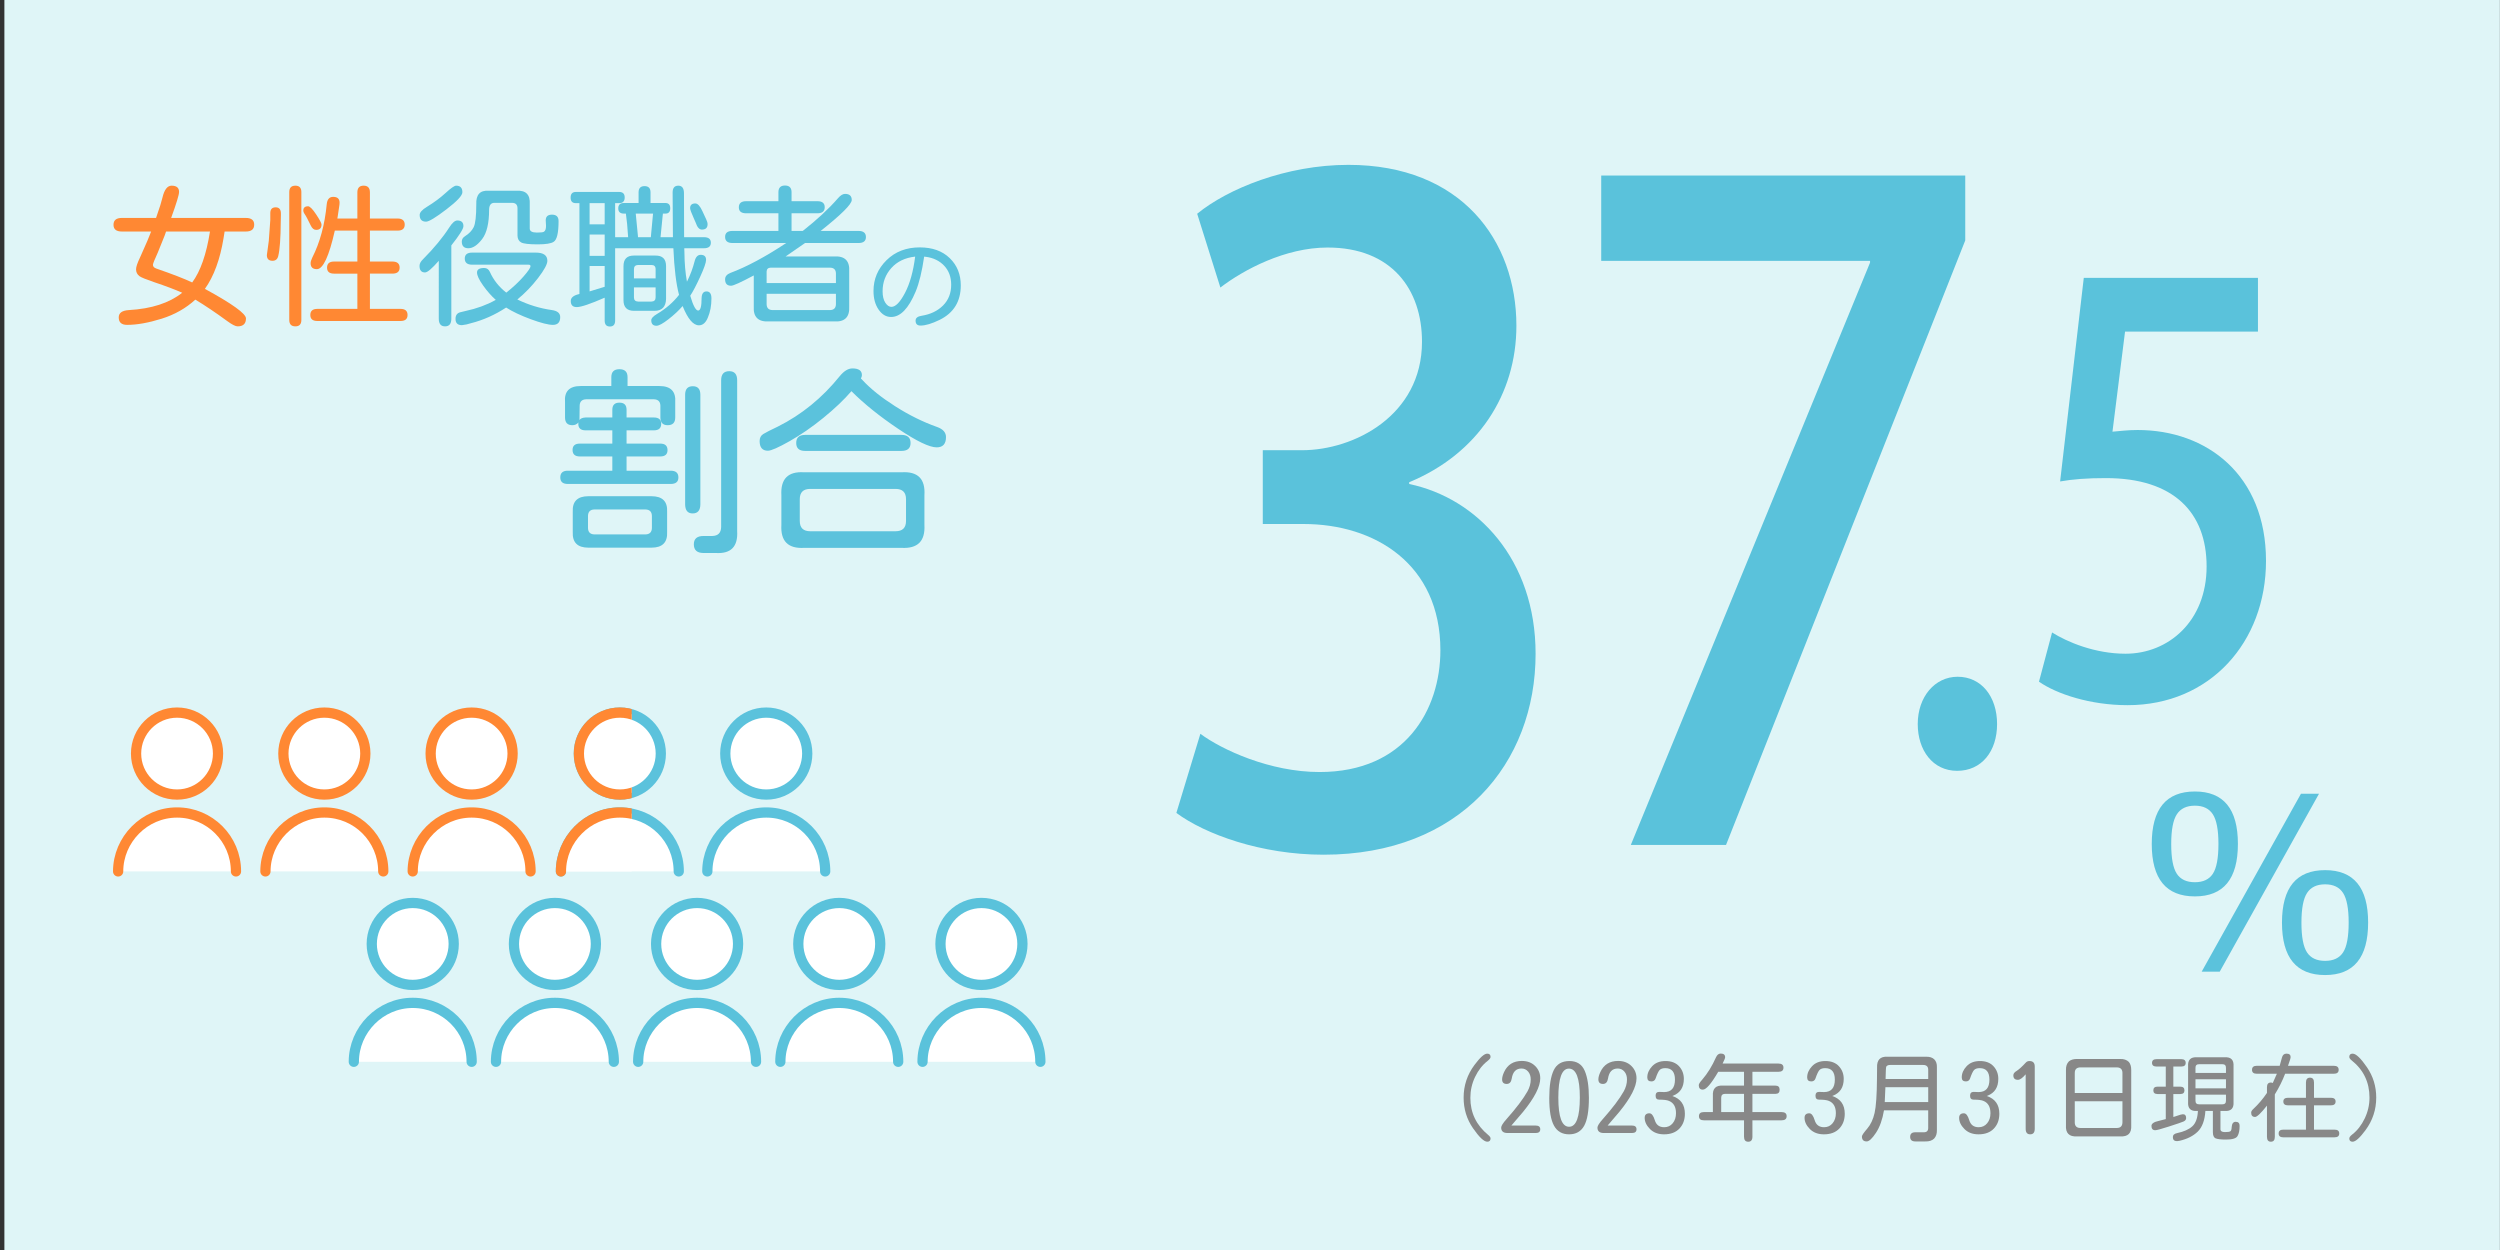 <?xml version="1.0" encoding="utf-8"?>
<!-- Generator: Adobe Illustrator 28.1.0, SVG Export Plug-In . SVG Version: 6.00 Build 0)  -->
<svg version="1.1" id="レイヤー_1" xmlns="http://www.w3.org/2000/svg" xmlns:xlink="http://www.w3.org/1999/xlink" x="0px"
	 y="0px" viewBox="0 0 484 242" style="enable-background:new 0 0 484 242;" xml:space="preserve">
<rect x="0" y="0" width="484" height="242" fill="#333333" stroke="none"/>
<style type="text/css">
	.st0{fill:#DFF5F7;}
	.st1{fill:#888888;}
	.st2{fill:#5AC2DB;}
	.st3{fill:#FF8833;}
	.st4{fill:#5BC2DC;}
	.st5{fill:#FFFFFF;}
	.st6{fill:#FFFFFF;stroke:#5AC2DB;stroke-width:1.984;stroke-linecap:round;stroke-linejoin:round;stroke-miterlimit:10;}
	.st7{fill:#FFFFFF;stroke:#5BC2DC;stroke-width:1.984;stroke-linecap:round;stroke-linejoin:round;stroke-miterlimit:10;}
	.st8{clip-path:url(#SVGID_00000090279642765878739850000007664396614331784095_);}
	.st9{fill:#FFFFFF;stroke:#FF8833;stroke-width:1.984;stroke-linecap:round;stroke-linejoin:round;stroke-miterlimit:10;}
</style>
<rect x="0.85" class="st0" width="483.128" height="242"/>
<g>
	<path class="st1" d="M287.92,203.986c0.435,0,0.651,0.211,0.651,0.634c0,0.217-0.193,0.477-0.579,0.778
		c-0.989,0.771-1.792,1.798-2.407,3.076c-0.615,1.279-0.923,2.637-0.923,4.073c0,2.896,1.151,5.291,3.457,7.186
		c0.301,0.253,0.452,0.47,0.452,0.651c0,0.435-0.211,0.651-0.634,0.651c-0.64,0-1.562-0.872-2.769-2.615
		c-1.207-1.743-1.811-3.72-1.811-5.928c0-2.329,0.7-4.435,2.1-6.316C286.544,204.717,287.364,203.986,287.92,203.986z"/>
	<path class="st1" d="M292.6,217.905h4.706c0.591,0,0.887,0.241,0.887,0.724s-0.296,0.724-0.887,0.724h-5.448
		c-0.82,0-1.23-0.35-1.23-1.05c0-0.325,0.35-0.88,1.05-1.665c1.883-2.123,3.228-3.903,4.036-5.339
		c0.423-0.748,0.634-1.521,0.634-2.317c0-0.627-0.169-1.137-0.507-1.529c-0.338-0.392-0.767-0.588-1.285-0.588
		c-1.05,0-1.678,0.646-1.883,1.937c-0.108,0.7-0.434,1.05-0.977,1.05c-0.592,0-0.888-0.296-0.888-0.887
		c0-0.386,0.127-0.856,0.381-1.412c0.663-1.436,1.81-2.153,3.438-2.153c1.062,0,1.922,0.325,2.579,0.977
		c0.658,0.652,0.986,1.448,0.986,2.39c0,1.604-1.11,3.771-3.33,6.498L292.6,217.905z"/>
	<path class="st1" d="M303.848,205.416c1.424,0,2.407,0.628,2.95,1.883s0.814,3.004,0.814,5.249c0,2.51-0.308,4.313-0.923,5.411
		c-0.615,1.099-1.587,1.647-2.914,1.647c-1.328,0-2.299-0.555-2.914-1.665s-0.924-2.89-0.924-5.34c0-2.401,0.287-4.199,0.86-5.394
		S302.388,205.416,303.848,205.416z M303.739,206.882c-1.364,0-2.046,1.877-2.046,5.629c0,3.753,0.694,5.63,2.082,5.63
		c1.387,0,2.081-1.889,2.081-5.666C305.856,208.746,305.15,206.882,303.739,206.882z"/>
	<path class="st1" d="M311.236,217.905h4.706c0.591,0,0.887,0.241,0.887,0.724s-0.296,0.724-0.887,0.724h-5.448
		c-0.82,0-1.23-0.35-1.23-1.05c0-0.325,0.35-0.88,1.05-1.665c1.883-2.123,3.228-3.903,4.036-5.339
		c0.423-0.748,0.634-1.521,0.634-2.317c0-0.627-0.169-1.137-0.507-1.529c-0.338-0.392-0.767-0.588-1.285-0.588
		c-1.05,0-1.678,0.646-1.883,1.937c-0.108,0.7-0.434,1.05-0.977,1.05c-0.592,0-0.888-0.296-0.888-0.887
		c0-0.386,0.127-0.856,0.381-1.412c0.663-1.436,1.81-2.153,3.438-2.153c1.062,0,1.922,0.325,2.579,0.977
		c0.658,0.652,0.986,1.448,0.986,2.39c0,1.604-1.11,3.771-3.33,6.498L311.236,217.905z"/>
	<path class="st1" d="M323.767,212.186c1.617,0.543,2.426,1.689,2.426,3.438c0,1.171-0.354,2.127-1.06,2.869
		s-1.698,1.113-2.978,1.113c-1.134,0-2.042-0.344-2.724-1.032c-0.682-0.688-1.022-1.405-1.022-2.153
		c0-0.591,0.308-0.887,0.923-0.887c0.423,0,0.77,0.449,1.041,1.348c0.271,0.899,0.878,1.349,1.819,1.349
		c0.675,0,1.224-0.256,1.646-0.769c0.422-0.513,0.634-1.162,0.634-1.946c0-1.23-0.459-2.027-1.376-2.389
		c-0.361-0.157-0.989-0.235-1.882-0.235c-0.459,0-0.688-0.254-0.688-0.761c0-0.494,0.235-0.742,0.706-0.742l0.941,0.036
		c1.399,0,2.1-0.802,2.1-2.407c0-1.483-0.622-2.226-1.864-2.226c-0.507,0-0.875,0.12-1.104,0.361
		c-0.229,0.242-0.488,0.785-0.778,1.629c-0.133,0.387-0.404,0.58-0.814,0.58c-0.531,0-0.796-0.26-0.796-0.778
		c0-0.772,0.313-1.493,0.941-2.163c0.627-0.67,1.49-1.005,2.588-1.005c1.122,0,1.994,0.335,2.615,1.005s0.933,1.487,0.933,2.452
		c0,1.605-0.683,2.686-2.046,3.24L323.767,212.186z"/>
	<path class="st1" d="M337.641,216.892h-7.782c-0.628,0-0.941-0.266-0.941-0.797c0-0.53,0.313-0.796,0.941-0.796h1.756v-3.149
		c-0.085-1.399,0.561-2.058,1.937-1.973h4.09v-2.679h-4.995c-1.34,2.305-2.329,3.457-2.969,3.457c-0.53,0-0.796-0.29-0.796-0.869
		c0-0.217,0.223-0.573,0.67-1.068c1.037-1.206,1.924-2.643,2.66-4.308c0.218-0.494,0.525-0.742,0.923-0.742
		c0.567,0,0.852,0.242,0.852,0.725c0,0.156-0.163,0.561-0.489,1.213h10.823c0.64,0,0.96,0.265,0.96,0.796s-0.32,0.797-0.96,0.797
		h-5.05v2.679h4.471c0.531,0,0.797,0.266,0.797,0.796c0,0.531-0.266,0.797-0.797,0.797h-4.471v3.529h5.647
		c0.651,0,0.978,0.266,0.978,0.796c0,0.531-0.326,0.797-0.978,0.797h-5.647v3.167c0,0.651-0.271,0.978-0.814,0.978
		s-0.814-0.326-0.814-0.978V216.892z M337.641,215.299v-3.529h-3.692c-0.47,0.012-0.712,0.253-0.724,0.724v2.806H337.641z"/>
	<path class="st1" d="M354.719,212.186c1.617,0.543,2.426,1.689,2.426,3.438c0,1.171-0.354,2.127-1.06,2.869
		s-1.698,1.113-2.978,1.113c-1.134,0-2.042-0.344-2.724-1.032c-0.682-0.688-1.022-1.405-1.022-2.153
		c0-0.591,0.308-0.887,0.923-0.887c0.423,0,0.77,0.449,1.041,1.348c0.271,0.899,0.878,1.349,1.819,1.349
		c0.675,0,1.224-0.256,1.646-0.769c0.422-0.513,0.634-1.162,0.634-1.946c0-1.23-0.459-2.027-1.376-2.389
		c-0.361-0.157-0.989-0.235-1.882-0.235c-0.459,0-0.688-0.254-0.688-0.761c0-0.494,0.235-0.742,0.706-0.742l0.941,0.036
		c1.399,0,2.1-0.802,2.1-2.407c0-1.483-0.622-2.226-1.864-2.226c-0.507,0-0.875,0.12-1.104,0.361
		c-0.229,0.242-0.488,0.785-0.778,1.629c-0.133,0.387-0.404,0.58-0.814,0.58c-0.531,0-0.796-0.26-0.796-0.778
		c0-0.772,0.313-1.493,0.941-2.163c0.627-0.67,1.49-1.005,2.588-1.005c1.122,0,1.994,0.335,2.615,1.005s0.933,1.487,0.933,2.452
		c0,1.605-0.683,2.686-2.046,3.24L354.719,212.186z"/>
	<path class="st1" d="M364.742,214.955c-0.302,1.798-0.821,3.252-1.557,4.361c-0.736,1.11-1.334,1.665-1.792,1.665
		c-0.615,0-0.924-0.319-0.924-0.959c0-0.217,0.338-0.718,1.014-1.502s1.155-1.801,1.439-3.05c0.283-1.249,0.438-3.479,0.461-6.688
		l0.019-2.062c-0.072-1.509,0.604-2.221,2.027-2.136h7.529c0.627-0.013,1.128,0.15,1.502,0.488c0.374,0.374,0.549,0.887,0.525,1.538
		v12.127c0.023,0.725-0.157,1.291-0.543,1.701c-0.41,0.387-0.978,0.567-1.701,0.543h-1.938c-0.663,0-0.995-0.295-0.995-0.887
		c0-0.591,0.332-0.887,0.995-0.887h1.63c0.591,0.013,0.88-0.277,0.868-0.869v-3.384H364.742z M365.014,210.484l-0.127,2.878h8.416
		v-2.878H365.014z M365.05,208.892h8.253v-1.702c0.024-0.675-0.302-1.013-0.978-1.013h-6.389c-0.351-0.013-0.604,0.097-0.761,0.325
		C365.115,206.684,365.073,207.479,365.05,208.892z"/>
	<path class="st1" d="M384.646,212.186c1.617,0.543,2.426,1.689,2.426,3.438c0,1.171-0.354,2.127-1.06,2.869
		s-1.698,1.113-2.978,1.113c-1.134,0-2.042-0.344-2.724-1.032c-0.682-0.688-1.022-1.405-1.022-2.153
		c0-0.591,0.308-0.887,0.923-0.887c0.423,0,0.77,0.449,1.041,1.348c0.271,0.899,0.878,1.349,1.819,1.349
		c0.675,0,1.224-0.256,1.646-0.769c0.422-0.513,0.634-1.162,0.634-1.946c0-1.23-0.459-2.027-1.376-2.389
		c-0.361-0.157-0.989-0.235-1.882-0.235c-0.459,0-0.688-0.254-0.688-0.761c0-0.494,0.235-0.742,0.706-0.742l0.941,0.036
		c1.399,0,2.1-0.802,2.1-2.407c0-1.483-0.622-2.226-1.864-2.226c-0.507,0-0.875,0.12-1.104,0.361
		c-0.229,0.242-0.488,0.785-0.778,1.629c-0.133,0.387-0.404,0.58-0.814,0.58c-0.531,0-0.796-0.26-0.796-0.778
		c0-0.772,0.313-1.493,0.941-2.163c0.627-0.67,1.49-1.005,2.588-1.005c1.122,0,1.994,0.335,2.615,1.005s0.933,1.487,0.933,2.452
		c0,1.605-0.683,2.686-2.046,3.24L384.646,212.186z"/>
	<path class="st1" d="M392.172,207.986c-0.604,0.712-1.104,1.067-1.502,1.067c-0.591,0-0.887-0.289-0.887-0.868
		c0-0.326,0.211-0.609,0.634-0.851c0.482-0.313,1.073-0.851,1.773-1.611c0.181-0.205,0.416-0.308,0.706-0.308
		c0.688,0,1.031,0.351,1.031,1.05v12.072c0,0.713-0.296,1.068-0.887,1.068c-0.579,0-0.869-0.355-0.869-1.068V207.986z"/>
	<path class="st1" d="M410.452,220.005h-8.326c-1.532,0.096-2.251-0.622-2.154-2.154v-10.679c-0.024-0.736,0.169-1.304,0.579-1.701
		c0.387-0.302,0.888-0.453,1.503-0.453h8.398c0.724-0.023,1.291,0.17,1.701,0.579c0.301,0.375,0.452,0.875,0.452,1.503v10.751
		C412.702,219.383,411.984,220.101,410.452,220.005z M401.674,211.606h9.23v-3.91c-0.013-0.675-0.362-1.025-1.05-1.05h-7.131
		c-0.7,0.024-1.05,0.387-1.05,1.086V211.606z M401.674,213.199v4.127c0.023,0.699,0.386,1.05,1.086,1.05h7.095
		c0.676-0.013,1.025-0.362,1.05-1.05v-4.127H401.674z"/>
	<path class="st1" d="M420.757,206.484v3.891h1.339c0.543,0,0.814,0.242,0.814,0.725c0,0.471-0.271,0.706-0.814,0.706h-1.339v4.435
		l0.217-0.055l1.158-0.38l0.471-0.091c0.423,0,0.634,0.247,0.634,0.742c0,0.302-0.178,0.528-0.534,0.679
		c-0.355,0.151-1.282,0.468-2.778,0.95s-2.383,0.724-2.66,0.724c-0.495,0-0.742-0.277-0.742-0.832c0-0.446,0.477-0.772,1.43-0.978
		l1.34-0.344v-4.851h-1.593c-0.543,0-0.814-0.235-0.814-0.706c0-0.482,0.271-0.725,0.814-0.725h1.593v-3.891h-1.774
		c-0.591,0-0.887-0.235-0.887-0.706c0-0.482,0.296-0.725,0.887-0.725h4.761c0.579,0,0.868,0.242,0.868,0.725
		c0,0.471-0.289,0.706-0.868,0.706H420.757z M429.879,215.081v3.512c0,0.387,0.283,0.579,0.851,0.579
		c0.531,0,0.881-0.048,1.05-0.145s0.26-0.362,0.271-0.797c0.048-0.699,0.308-1.05,0.778-1.05c0.507,0,0.761,0.26,0.761,0.778
		c0,0.869-0.134,1.526-0.398,1.973c-0.254,0.459-0.996,0.688-2.227,0.688c-0.966,0-1.632-0.076-2-0.227
		c-0.368-0.151-0.552-0.552-0.552-1.203v-4.109h-1.448c-0.121,1.822-0.615,3.156-1.484,4c-0.868,0.845-2.039,1.437-3.511,1.774
		l-0.489,0.072c-0.543,0-0.814-0.26-0.814-0.778c0-0.41,0.271-0.67,0.814-0.778c1.315-0.277,2.302-0.718,2.96-1.321
		c0.657-0.604,1.016-1.593,1.076-2.969h-0.162c-1.243,0.085-1.822-0.494-1.738-1.737v-6.896c-0.084-1.255,0.495-1.841,1.738-1.756
		h5.321c1.242-0.085,1.821,0.501,1.737,1.756v6.896c0.084,1.243-0.495,1.822-1.737,1.737H429.879z M425.046,207.715h5.901v-0.959
		c0.012-0.495-0.229-0.736-0.725-0.725h-4.452c-0.495-0.012-0.736,0.229-0.725,0.725V207.715z M425.046,211.932v1.141
		c-0.012,0.495,0.229,0.736,0.725,0.724h4.452c0.495,0.013,0.736-0.229,0.725-0.724v-1.141H425.046z M425.046,208.945v1.756h5.901
		v-1.756H425.046z"/>
	<path class="st1" d="M442.397,207.878c-0.507,1.339-1.171,2.673-1.991,4v8.217c0,0.628-0.253,0.941-0.76,0.941
		s-0.761-0.313-0.761-0.941v-6.045c-1.158,1.46-1.925,2.19-2.299,2.19c-0.507,0-0.76-0.278-0.76-0.833
		c0-0.229,0.145-0.471,0.435-0.724c0.978-0.917,1.852-1.949,2.624-3.096v-1.122c0-0.591,0.254-0.887,0.761-0.887
		c0.12,0,0.241,0.03,0.361,0.091l0.797-1.792h-3.892c-0.615,0-0.923-0.254-0.923-0.761c0-0.519,0.308-0.778,0.923-0.778h4.435
		l0.435-1.574c0.132-0.519,0.422-0.778,0.868-0.778c0.543,0,0.814,0.217,0.814,0.651c0,0.218-0.15,0.73-0.452,1.539l-0.055,0.162
		h8.869c0.627,0,0.941,0.26,0.941,0.778c0,0.507-0.314,0.761-0.941,0.761H442.397z M446.434,218.701v-4.706h-3.476
		c-0.604,0-0.904-0.247-0.904-0.742c0-0.482,0.301-0.724,0.904-0.724h3.476v-2.95c0-0.627,0.259-0.941,0.778-0.941
		c0.519,0,0.778,0.314,0.778,0.941v2.95h3.258c0.615,0,0.923,0.241,0.923,0.724c0,0.495-0.308,0.742-0.923,0.742h-3.258v4.706h3.981
		c0.604,0,0.905,0.248,0.905,0.742c0,0.495-0.302,0.742-0.905,0.742h-9.937c-0.591,0-0.887-0.247-0.887-0.742
		c0-0.494,0.296-0.742,0.887-0.742H446.434z"/>
	<path class="st1" d="M455.476,203.986c0.64,0,1.56,0.875,2.761,2.624c1.2,1.75,1.801,3.711,1.801,5.883
		c0,2.329-0.694,4.435-2.082,6.316c-1.098,1.484-1.931,2.227-2.497,2.227c-0.423,0-0.634-0.211-0.634-0.634
		c0-0.217,0.192-0.477,0.579-0.778c0.978-0.76,1.776-1.785,2.398-3.076c0.621-1.291,0.932-2.643,0.932-4.055
		c0-2.969-1.158-5.376-3.475-7.222c-0.29-0.229-0.435-0.446-0.435-0.651C454.824,204.197,455.041,203.986,455.476,203.986z"/>
</g>
<g>
	<path class="st2" d="M272.818,93.702c13.166,2.753,24.473,14.629,24.473,32.873c0,21.168-14.56,38.896-41.046,38.896
		c-12.082,0-22.924-3.959-28.5-8.089l4.647-15.317c4.182,3.098,13.476,7.4,23.079,7.4c16.573,0,23.389-12.048,23.389-23.578
		c0-16.695-12.701-24.439-26.486-24.439h-7.899V87.162h7.59c10.067,0,23.233-6.712,23.233-20.997
		c0-10.154-5.886-18.243-18.277-18.243c-8.209,0-16.264,4.303-20.756,7.745l-4.492-14.285c5.886-4.819,17.193-9.466,29.275-9.466
		c21.84,0,32.527,14.629,32.527,31.151c0,13.252-7.435,24.783-20.756,30.291V93.702z"/>
	<path class="st2" d="M309.996,33.981h70.476v12.563l-46.312,117.031h-18.432L362.04,50.848v-0.344h-52.044V33.981z"/>
	<path class="st2" d="M371.274,140.183c0-5.27,3.299-9.164,7.732-9.164c4.535,0,7.628,3.78,7.628,9.164
		c0,5.269-2.989,9.049-7.731,9.049S371.274,145.223,371.274,140.183z"/>
	<path class="st2" d="M437.139,53.798v10.395h-25.729l-2.437,19.382c1.462-0.108,2.826-0.325,4.873-0.325
		c13.352,0,24.852,8.662,24.852,25.337c0,15.701-10.817,27.936-26.801,27.936c-7.212,0-13.741-2.166-17.152-4.548l2.534-9.528
		c2.924,1.841,8.283,4.114,14.229,4.114c8.284,0,15.69-6.28,15.69-16.892c0-10.502-6.432-17.107-19.491-17.107
		c-3.703,0-6.433,0.216-8.869,0.649l4.581-39.413H437.139z"/>
</g>
<g>
	<g>
		<path class="st3" d="M43.485,44.823l-0.203,1.272c-0.675,4.125-1.879,7.402-3.614,9.831c5.301,2.892,7.952,4.8,7.952,5.725
			c0,1.021-0.54,1.533-1.619,1.533c-0.405,0-1.07-0.337-1.995-1.012c-2.236-1.638-4.299-3.026-6.188-4.164
			c-1.831,1.677-4.015,2.911-6.549,3.701c-2.535,0.79-4.757,1.186-6.665,1.186c-1.079,0-1.619-0.482-1.619-1.446
			c0-0.868,0.655-1.34,1.967-1.417c4.375-0.25,7.816-1.368,10.322-3.354c-1.33-0.597-3.143-1.282-5.437-2.053
			c-1.58-0.54-2.525-0.925-2.833-1.157c-0.443-0.328-0.665-0.771-0.665-1.33c0-0.463,0.26-1.233,0.78-2.313
			c1.157-2.563,1.87-4.231,2.14-5.002h-5.667c-1.08,0-1.619-0.434-1.619-1.301c0-0.886,0.539-1.33,1.619-1.33h6.621l0.289-0.867
			c0.405-1.118,0.724-2.149,0.955-3.094c0.365-1.523,0.954-2.285,1.764-2.285c0.963,0,1.445,0.405,1.445,1.215
			c0,0.54-0.511,2.217-1.532,5.031h14.457c1.079,0,1.619,0.434,1.619,1.301c0,0.887-0.54,1.33-1.619,1.33H43.485z M40.651,44.823
			H32.15l-0.26,0.752l-1.33,3.296c-0.637,1.388-0.954,2.188-0.954,2.4c0,0.328,0.221,0.569,0.665,0.723
			c3.122,1.08,5.436,1.976,6.939,2.689C38.811,52.524,39.957,49.237,40.651,44.823z"/>
		<path class="st3" d="M52.329,42.596v-1.33c0-0.751,0.347-1.127,1.041-1.127c0.675,0,1.012,0.396,1.012,1.186v0.318l-0.028,1.272
			c-0.02,3.219-0.184,5.446-0.492,6.679c-0.154,0.598-0.521,0.896-1.099,0.896c-0.732,0-1.099-0.366-1.099-1.099l0.376-2.776
			L52.329,42.596z M58.344,61.94c0,0.829-0.387,1.244-1.157,1.244c-0.79,0-1.186-0.415-1.186-1.244v-24.75
			c0-0.829,0.396-1.244,1.186-1.244c0.771,0,1.157,0.415,1.157,1.244V61.94z M59.645,39.936c0.347,0,0.867,0.525,1.562,1.576
			c0.693,1.051,1.041,1.701,1.041,1.952c0,0.694-0.348,1.041-1.041,1.041c-0.425,0-0.771-0.279-1.041-0.839
			c-0.56-1.175-0.974-1.947-1.243-2.313c-0.136-0.212-0.203-0.405-0.203-0.578C58.719,40.216,59.027,39.936,59.645,39.936z
			 M69.187,59.8v-6.824h-4.511c-0.906,0-1.359-0.385-1.359-1.156c0-0.791,0.453-1.186,1.359-1.186h4.511v-5.985H64.82
			c-1.118,4.973-2.275,7.46-3.47,7.46c-0.81,0-1.215-0.386-1.215-1.157c0-0.27,0.105-0.626,0.318-1.07
			c1.484-2.911,2.419-6.361,2.805-10.352c0.096-0.944,0.511-1.417,1.243-1.417c0.829,0,1.243,0.376,1.243,1.127l-0.028,0.405
			l-0.318,2.14l-0.087,0.521h3.875v-5.06c0-0.867,0.404-1.301,1.214-1.301s1.215,0.434,1.215,1.301v5.06h5.349
			c0.926,0,1.389,0.396,1.389,1.186c0,0.771-0.463,1.157-1.389,1.157h-5.349v5.985h4.337c0.944,0,1.417,0.395,1.417,1.186
			c0,0.771-0.473,1.156-1.417,1.156h-4.337V59.8h5.928c0.905,0,1.358,0.396,1.358,1.186c0,0.771-0.453,1.157-1.358,1.157H61.438
			c-0.906,0-1.359-0.386-1.359-1.157c0-0.79,0.453-1.186,1.359-1.186H69.187z"/>
		<path class="st4" d="M87.378,47.512v14.197c0,0.983-0.405,1.475-1.215,1.475s-1.215-0.492-1.215-1.475V50.49
			c-1.311,1.503-2.197,2.255-2.66,2.255c-0.713,0-1.069-0.423-1.069-1.272c0-0.424,0.222-0.848,0.665-1.272
			c2.158-2.178,3.855-4.231,5.089-6.159c0.578-0.906,1.099-1.359,1.562-1.359c0.79,0,1.186,0.366,1.186,1.099
			C89.72,44.302,88.938,45.545,87.378,47.512z M88.303,35.946c0.81,0,1.215,0.424,1.215,1.272c0,0.636-1.037,1.745-3.108,3.325
			c-2.072,1.581-3.379,2.371-3.918,2.371c-0.829,0-1.243-0.434-1.243-1.301c0-0.481,0.462-1.002,1.388-1.562
			c1.388-0.848,2.597-1.744,3.629-2.689C87.295,36.418,87.975,35.946,88.303,35.946z M100.157,57.979
			c2.141,1.041,4.376,1.725,6.709,2.053c1.06,0.155,1.59,0.607,1.59,1.359c0,1.002-0.473,1.504-1.417,1.504
			c-0.867,0-2.284-0.362-4.25-1.084c-1.967-0.723-3.566-1.479-4.8-2.27c-2.179,1.427-4.453,2.438-6.824,3.036l-0.838,0.231
			l-0.896,0.145c-0.829,0-1.243-0.405-1.243-1.214c0-0.675,0.289-1.099,0.867-1.272l1.069-0.26c2.159-0.462,4.087-1.166,5.783-2.11
			l0.087-0.029c-0.849-0.751-1.668-1.681-2.458-2.79c-0.79-1.108-1.186-1.952-1.186-2.53c0-0.578,0.463-0.867,1.388-0.867
			c0.501,0,0.868,0.25,1.1,0.752c0.693,1.561,1.753,2.901,3.18,4.019c1.272-1.002,2.371-2.029,3.297-3.08
			c0.925-1.05,1.388-1.73,1.388-2.039c0-0.192-0.115-0.289-0.347-0.289h-10.93c-0.965,0-1.446-0.395-1.446-1.186
			c0-0.771,0.481-1.156,1.446-1.156h12.288c1.504,0,2.256,0.53,2.256,1.59c0,0.655-0.598,1.764-1.793,3.325
			C102.981,55.376,101.642,56.765,100.157,57.979z M100.187,40.283c-0.02-0.655-0.356-0.993-1.012-1.012h-3.47
			c-0.655,0-0.993,0.434-1.013,1.301c0,2.641-0.453,4.55-1.358,5.725c-0.906,1.176-1.793,1.764-2.66,1.764
			c-0.849,0-1.272-0.434-1.272-1.301c0-0.424,0.212-0.771,0.637-1.041c0.771-0.482,1.324-1.06,1.662-1.735
			c0.337-0.675,0.506-2.149,0.506-4.424c-0.077-1.87,0.723-2.747,2.4-2.631h5.378c1.831-0.116,2.688,0.751,2.573,2.602v4.713
			c0,0.521,0.463,0.781,1.388,0.781c0.694,0,1.138-0.048,1.33-0.145c0.289-0.154,0.434-0.539,0.434-1.156l-0.058-1.07
			c0-0.732,0.405-1.099,1.215-1.099c0.848,0,1.271,0.415,1.271,1.243c0,2.294-0.317,3.634-0.954,4.019
			c-0.501,0.328-1.522,0.492-3.064,0.492c-1.696,0-2.771-0.125-3.224-0.376c-0.454-0.25-0.689-0.684-0.709-1.301V40.283z"/>
		<path class="st4" d="M119.09,39.329v6.592h2.516c-0.116-1.889-0.261-3.412-0.435-4.568h-0.375c-0.733,0-1.1-0.337-1.1-1.012
			c0-0.694,0.366-1.041,1.1-1.041h2.833v-2.053c0-0.81,0.386-1.214,1.157-1.214c0.771,0,1.156,0.405,1.156,1.214V39.3h2.862
			c0.636,0,0.954,0.337,0.954,1.012c0,0.694-0.309,1.041-0.925,1.041h-0.492l-0.058,0.521l-0.404,4.048h2.399l-0.058-8.646
			c0-0.886,0.366-1.33,1.099-1.33s1.099,0.492,1.099,1.475l0.029,8.5h3.846c0.886,0,1.33,0.357,1.33,1.07
			c0,0.713-0.444,1.07-1.33,1.07h-3.817l0.029,0.781c0.019,2.121,0.183,4.019,0.491,5.696c0.655-1.311,1.146-2.621,1.475-3.933
			c0.212-0.848,0.607-1.272,1.186-1.272c0.694,0,1.041,0.328,1.041,0.983c0,0.521-0.381,1.61-1.142,3.268
			c-0.762,1.658-1.402,2.882-1.923,3.672c0.559,1.909,1.069,2.863,1.532,2.863c0.443,0,0.665-0.79,0.665-2.371
			c0.019-0.886,0.337-1.33,0.954-1.33c0.636,0,0.954,0.453,0.954,1.359c0,1.388-0.231,2.622-0.693,3.701
			c-0.405,1.002-0.983,1.503-1.735,1.503c-1.099,0-2.149-1.243-3.151-3.73c-0.752,0.868-1.668,1.721-2.747,2.559
			c-1.08,0.838-1.851,1.258-2.313,1.258c-0.675,0-1.012-0.357-1.012-1.07c0-0.366,0.356-0.762,1.069-1.186
			c1.754-1.041,3.19-2.284,4.309-3.73c-0.56-2.062-0.925-5.069-1.099-9.021H119.09v13.995c0,0.771-0.338,1.157-1.013,1.157
			s-1.012-0.386-1.012-1.157v-4.424c-2.775,1.214-4.578,1.822-5.407,1.822c-0.771,0-1.156-0.395-1.156-1.186
			c0-0.636,0.53-1.08,1.59-1.33l0.087-0.029v-17.58h-0.693c-0.676,0-1.013-0.356-1.013-1.07c0-0.732,0.337-1.099,1.013-1.099h8.385
			c0.713,0,1.07,0.357,1.07,1.07c0,0.732-0.357,1.099-1.07,1.099H119.09z M117.065,39.329h-2.92v4.106h2.92V39.329z M117.065,49.536
			v-4.135h-2.92v4.135H117.065z M117.065,55.521v-4.019h-2.92v4.916l0.086-0.029L117.065,55.521z M120.709,51.531
			c0-1.368,0.665-2.053,1.995-2.053h4.192c1.368-0.019,2.053,0.665,2.053,2.053v6.333c-0.039,1.542-0.79,2.313-2.255,2.313h-3.933
			c-1.369,0-2.053-0.684-2.053-2.053V51.531z M126.926,53.902v-1.792c0-0.54-0.271-0.81-0.81-0.81h-2.574
			c-0.539,0.019-0.81,0.289-0.81,0.81v1.792H126.926z M122.732,55.637v1.938c0,0.521,0.271,0.791,0.81,0.81h2.574
			c0.539-0.019,0.81-0.289,0.81-0.81v-1.938H122.732z M123.08,41.353l0.434,4.453v0.116H126l0.405-4.308l0.028-0.26H123.08z
			 M134.616,39.387c0.463,0,0.926,0.511,1.389,1.533c0.462,1.022,0.703,1.542,0.723,1.561c0.173,0.367,0.26,0.675,0.26,0.925
			c0,0.694-0.366,1.041-1.099,1.041c-0.501,0-0.896-0.434-1.186-1.301l-0.404-0.925c-0.463-1.021-0.694-1.658-0.694-1.909
			C133.604,39.695,133.941,39.387,134.616,39.387z"/>
		<path class="st4" d="M152.206,47.049h-10.38c-0.964,0-1.446-0.395-1.446-1.186c0-0.771,0.482-1.157,1.446-1.157h8.877v-3.412
			h-6.246c-0.944,0-1.417-0.386-1.417-1.157c0-0.79,0.473-1.186,1.417-1.186h6.246v-1.735c0-0.868,0.424-1.301,1.271-1.301
			c0.849,0,1.272,0.434,1.272,1.301v1.735h5.002c0.944,0,1.417,0.386,1.417,1.157c0,0.791-0.473,1.186-1.417,1.186h-5.002v3.412
			h2.169c2.756-2.159,5.031-4.27,6.823-6.332c0.482-0.559,0.936-0.839,1.359-0.839c0.867,0,1.301,0.396,1.301,1.186
			c0,0.81-2.005,2.805-6.014,5.985h7.315c0.963,0,1.445,0.396,1.445,1.186c0,0.771-0.482,1.157-1.445,1.157H155.85l-3.759,2.602
			h9.368c2.101-0.134,3.084,0.849,2.949,2.949v6.708c0.115,2.082-0.867,3.055-2.949,2.92h-12.578
			c-2.101,0.115-3.084-0.858-2.949-2.92v-5.985c-2.486,1.33-3.951,1.995-4.395,1.995c-0.771,0-1.157-0.415-1.157-1.244
			c0-0.559,0.348-0.973,1.041-1.243C144.602,51.637,148.196,49.709,152.206,47.049z M148.418,54.798h13.417v-1.879
			c-0.02-0.713-0.396-1.08-1.128-1.099h-11.508c-0.502,0.019-0.762,0.27-0.781,0.751V54.798z M148.418,56.88v2.024
			c0.02,0.732,0.396,1.108,1.128,1.127h11.161c0.732-0.019,1.108-0.395,1.128-1.127V56.88H148.418z"/>
		<path class="st4" d="M178.918,49.677c-0.418,2.885-0.97,5.147-1.654,6.785c-0.686,1.638-1.424,2.866-2.213,3.681
			c-0.79,0.816-1.636,1.224-2.536,1.224c-0.953,0-1.759-0.477-2.418-1.43c-0.659-0.953-0.989-2.154-0.989-3.603
			c0-2.311,0.839-4.295,2.517-5.953c1.677-1.658,3.821-2.487,6.433-2.487c2.44,0,4.376,0.692,5.806,2.076s2.144,3.146,2.144,5.287
			c0,3.107-1.37,5.333-4.111,6.677c-1.502,0.731-2.729,1.097-3.682,1.097c-0.64,0-0.96-0.32-0.96-0.959
			c0-0.509,0.393-0.822,1.176-0.94c1.71-0.274,3.09-0.937,4.141-1.987s1.577-2.392,1.577-4.024c0-1.488-0.451-2.712-1.352-3.672
			c-0.9-0.959-2.089-1.537-3.563-1.733h-0.099L178.918,49.677z M177.175,49.677c-1.958,0.222-3.498,0.963-4.621,2.223
			s-1.684,2.758-1.684,4.494c0,0.94,0.176,1.678,0.528,2.213c0.353,0.536,0.744,0.803,1.175,0.803c0.81,0,1.688-0.9,2.634-2.702
			C176.153,54.905,176.81,52.562,177.175,49.677z"/>
	</g>
	<g>
		<path class="st4" d="M118.546,80.825v-1.494c0-0.919,0.46-1.378,1.379-1.378s1.379,0.459,1.379,1.378v1.494h5.286
			c0.944,0,1.417,0.409,1.417,1.226c0,0.843-0.473,1.264-1.417,1.264h-5.286v2.566h6.512c0.944,0,1.417,0.421,1.417,1.264
			c0,0.817-0.473,1.226-1.417,1.226h-6.512v2.758h8.541c0.996,0,1.494,0.435,1.494,1.302c0,0.843-0.498,1.264-1.494,1.264h-19.917
			c-0.971,0-1.455-0.421-1.455-1.264c0-0.868,0.484-1.302,1.455-1.302h8.618V88.37h-6.281c-0.945,0-1.418-0.421-1.418-1.264
			c0-0.817,0.473-1.226,1.418-1.226h6.281v-2.566h-5.171c-0.945,0-1.417-0.421-1.417-1.264l0.038-0.268
			c-0.307,0.358-0.702,0.536-1.188,0.536c-0.944,0-1.417-0.498-1.417-1.494v-2.949c-0.179-2.094,0.829-3.141,3.026-3.141h5.937
			v-1.724c0-1.021,0.523-1.532,1.57-1.532s1.57,0.511,1.57,1.532v1.724h6.167c2.195,0,3.217,1.047,3.064,3.141v2.949
			c0,0.996-0.486,1.494-1.456,1.494c-0.945,0-1.417-0.498-1.417-1.494v-2.298c-0.025-0.791-0.447-1.2-1.264-1.226h-13.1
			c-0.817,0.026-1.239,0.435-1.265,1.226l-0.038,2.796c0.204-0.307,0.6-0.473,1.188-0.498H118.546z M113.911,106.027
			c-2.119,0-3.128-1.021-3.025-3.064v-3.869c-0.103-2.017,0.906-3.026,3.025-3.026h12.219c2.119,0,3.128,1.009,3.025,3.026v3.869
			c0.103,2.042-0.906,3.064-3.025,3.064H113.911z M115.061,103.461h9.92c0.791-0.025,1.2-0.434,1.226-1.226v-2.375
			c-0.025-0.791-0.435-1.2-1.226-1.226h-9.92c-0.792,0.026-1.2,0.435-1.226,1.226v2.375
			C113.86,103.027,114.269,103.436,115.061,103.461z M135.591,97.601c0,1.201-0.498,1.8-1.494,1.8c-0.971,0-1.455-0.6-1.455-1.8
			V76.42c0-1.098,0.497-1.647,1.493-1.647c0.971,0,1.456,0.549,1.456,1.647V97.601z M142.715,102.81
			c0.178,3.013-1.2,4.43-4.137,4.251h-2.375c-1.251,0-1.877-0.562-1.877-1.685c0-1.073,0.626-1.609,1.877-1.609h1.686
			c1.123-0.025,1.698-0.6,1.724-1.724v-28.42c0-1.174,0.523-1.762,1.57-1.762c1.021,0,1.532,0.588,1.532,1.762V102.81z"/>
		<path class="st4" d="M166.673,73.279l0.306,0.307c1.558,1.685,3.671,3.377,6.339,5.075c2.669,1.698,5.369,3.032,8.102,4.002
			c1.149,0.409,1.724,1.06,1.724,1.954c0,1.328-0.601,1.992-1.801,1.992c-1.404,0-3.894-1.2-7.469-3.601
			c-3.575-2.4-6.588-4.826-9.039-7.277c-1.431,1.66-3.243,3.384-5.439,5.171c-2.196,1.788-4.379,3.294-6.549,4.52
			c-2.171,1.226-3.562,1.838-4.176,1.838c-1.072,0-1.608-0.625-1.608-1.876c0-0.613,0.236-1.066,0.709-1.36
			c0.472-0.293,1.41-0.772,2.814-1.437c4.597-2.298,8.593-5.554,11.989-9.767c0.816-0.996,1.634-1.494,2.451-1.494
			c1.226,0,1.839,0.435,1.839,1.302C166.864,72.807,166.8,73.024,166.673,73.279z M174.524,106.066H155.68
			c-3.115,0.178-4.584-1.302-4.405-4.443v-5.745c-0.179-3.166,1.29-4.647,4.405-4.443h18.845c3.166-0.204,4.647,1.277,4.443,4.443
			v5.745C179.146,104.764,177.665,106.244,174.524,106.066z M155.871,87.298c-1.149,0-1.724-0.511-1.724-1.532
			c0-1.047,0.574-1.57,1.724-1.57h18.653c1.174,0,1.762,0.523,1.762,1.57c0,1.021-0.588,1.532-1.762,1.532H155.871z
			 M173.375,102.849c1.354,0,2.03-0.664,2.03-1.992v-4.213c0-1.328-0.677-1.992-2.03-1.992h-16.508c-1.354,0-2.03,0.664-2.03,1.992
			v4.213c0,1.328,0.677,1.992,2.03,1.992H173.375z"/>
	</g>
</g>
<g>
	<g>
		<g>
			<path class="st5" d="M79.906,190.683c-4.375,0-7.936-3.56-7.936-7.936c0-4.375,3.56-7.935,7.936-7.935s7.936,3.56,7.936,7.935
				C87.841,187.123,84.281,190.683,79.906,190.683z"/>
			<path class="st2" d="M79.906,175.804c3.829,0,6.943,3.115,6.943,6.943c0,3.829-3.115,6.943-6.943,6.943s-6.943-3.115-6.943-6.943
				C72.962,178.919,76.077,175.804,79.906,175.804 M79.906,173.82c-4.93,0-8.927,3.997-8.927,8.927s3.997,8.927,8.927,8.927
				s8.927-3.997,8.927-8.927S84.836,173.82,79.906,173.82L79.906,173.82z"/>
		</g>
		<path class="st6" d="M68.499,205.562c0-6.166,5.107-11.407,11.407-11.407s11.407,5.107,11.407,11.407"/>
	</g>
	<g>
		<g>
			<path class="st5" d="M107.432,190.683c-4.375,0-7.936-3.56-7.936-7.936c0-4.375,3.56-7.935,7.936-7.935s7.936,3.56,7.936,7.935
				C115.367,187.123,111.807,190.683,107.432,190.683z"/>
			<path class="st2" d="M107.431,175.804c3.829,0,6.943,3.115,6.943,6.943c0,3.829-3.115,6.943-6.943,6.943
				c-3.829,0-6.943-3.115-6.943-6.943C100.488,178.919,103.603,175.804,107.431,175.804 M107.431,173.82
				c-4.93,0-8.927,3.997-8.927,8.927s3.997,8.927,8.927,8.927c4.93,0,8.927-3.997,8.927-8.927S112.362,173.82,107.431,173.82
				L107.431,173.82z"/>
		</g>
		<path class="st6" d="M96.024,205.562c0-6.166,5.107-11.407,11.407-11.407c6.3,0,11.407,5.107,11.407,11.407"/>
	</g>
	<g>
		<g>
			<path class="st5" d="M134.957,190.683c-4.375,0-7.936-3.56-7.936-7.936c0-4.375,3.56-7.935,7.936-7.935s7.936,3.56,7.936,7.935
				C142.893,187.123,139.333,190.683,134.957,190.683z"/>
			<path class="st2" d="M134.957,175.804c3.829,0,6.943,3.115,6.943,6.943c0,3.829-3.115,6.943-6.943,6.943
				c-3.829,0-6.943-3.115-6.943-6.943C128.014,178.919,131.128,175.804,134.957,175.804 M134.957,173.82
				c-4.93,0-8.927,3.997-8.927,8.927s3.997,8.927,8.927,8.927c4.93,0,8.927-3.997,8.927-8.927S139.887,173.82,134.957,173.82
				L134.957,173.82z"/>
		</g>
		<path class="st6" d="M123.55,205.562c0-6.166,5.107-11.407,11.407-11.407c6.3,0,11.407,5.107,11.407,11.407"/>
	</g>
	<g>
		<g>
			<path class="st5" d="M162.483,190.683c-4.375,0-7.936-3.56-7.936-7.936c0-4.375,3.56-7.935,7.936-7.935s7.936,3.56,7.936,7.935
				C170.418,187.123,166.858,190.683,162.483,190.683z"/>
			<path class="st2" d="M162.483,175.804c3.829,0,6.943,3.115,6.943,6.943c0,3.829-3.115,6.943-6.943,6.943
				c-3.829,0-6.943-3.115-6.943-6.943C155.539,178.919,158.654,175.804,162.483,175.804 M162.483,173.82
				c-4.93,0-8.927,3.997-8.927,8.927s3.997,8.927,8.927,8.927s8.927-3.997,8.927-8.927S167.413,173.82,162.483,173.82
				L162.483,173.82z"/>
		</g>
		<path class="st6" d="M151.076,205.562c0-6.166,5.107-11.407,11.407-11.407s11.407,5.107,11.407,11.407"/>
	</g>
	<g>
		<g>
			<path class="st5" d="M190.008,190.683c-4.375,0-7.936-3.56-7.936-7.936c0-4.375,3.56-7.935,7.936-7.935s7.936,3.56,7.936,7.935
				C197.944,187.123,194.384,190.683,190.008,190.683z"/>
			<path class="st2" d="M190.008,175.804c3.829,0,6.943,3.115,6.943,6.943c0,3.829-3.115,6.943-6.943,6.943
				s-6.943-3.115-6.943-6.943C183.065,178.919,186.18,175.804,190.008,175.804 M190.008,173.82c-4.93,0-8.927,3.997-8.927,8.927
				s3.997,8.927,8.927,8.927s8.927-3.997,8.927-8.927S194.939,173.82,190.008,173.82L190.008,173.82z"/>
		</g>
		<path class="st6" d="M178.601,205.562c0-6.166,5.107-11.407,11.407-11.407s11.407,5.107,11.407,11.407"/>
	</g>
</g>
<g>
	<path class="st4" d="M424.931,173.543c-5.567,0-8.351-3.381-8.351-10.144c0-6.776,2.783-10.166,8.351-10.166
		c5.552,0,8.328,3.382,8.328,10.144C433.259,170.154,430.482,173.543,424.931,173.543z M424.931,155.979
		c-1.604,0-2.769,0.556-3.495,1.668c-0.726,1.112-1.089,3.029-1.089,5.752c0,2.738,0.359,4.656,1.078,5.753
		c0.718,1.097,1.887,1.646,3.506,1.646c1.604,0,2.765-0.549,3.483-1.646c0.718-1.097,1.077-3.021,1.077-5.775
		c0-2.692-0.359-4.599-1.077-5.718C427.695,156.539,426.534,155.979,424.931,155.979z M448.962,153.665l-19.221,34.446h-3.494
		l19.22-34.446H448.962z M450.142,188.77c-5.567,0-8.351-3.381-8.351-10.144c0-6.776,2.783-10.166,8.351-10.166
		c5.552,0,8.328,3.382,8.328,10.144C458.47,185.381,455.693,188.77,450.142,188.77z M450.142,171.206
		c-1.604,0-2.769,0.556-3.495,1.668c-0.726,1.111-1.089,3.029-1.089,5.752c0,2.738,0.359,4.656,1.078,5.753
		c0.718,1.097,1.887,1.645,3.506,1.645c1.604,0,2.765-0.548,3.483-1.645c0.718-1.097,1.077-3.021,1.077-5.775
		c0-2.692-0.359-4.599-1.077-5.719C452.906,171.766,451.745,171.206,450.142,171.206z"/>
</g>
<g>
	<g>
		<g>
			<g>
				<path class="st5" d="M119.999,153.827c-4.375,0-7.936-3.56-7.936-7.936c0-4.375,3.56-7.935,7.936-7.935s7.936,3.56,7.936,7.935
					C127.934,150.268,124.374,153.827,119.999,153.827z"/>
				<path class="st4" d="M119.999,138.949c3.829,0,6.943,3.115,6.943,6.943s-3.115,6.943-6.943,6.943s-6.943-3.115-6.943-6.943
					S116.17,138.949,119.999,138.949 M119.999,136.965c-4.93,0-8.927,3.997-8.927,8.927s3.997,8.927,8.927,8.927
					s8.927-3.997,8.927-8.927S124.929,136.965,119.999,136.965L119.999,136.965z"/>
			</g>
			<path class="st7" d="M108.592,168.706c0-6.166,5.107-11.407,11.407-11.407s11.407,5.107,11.407,11.407"/>
		</g>
		<g>
			<defs>
				<rect id="SVGID_1_" x="105.592" y="136.965" width="16.707" height="32.888"/>
			</defs>
			<clipPath id="SVGID_00000011004099527662162790000006105901614017095601_">
				<use xlink:href="#SVGID_1_"  style="overflow:visible;"/>
			</clipPath>
			<g style="clip-path:url(#SVGID_00000011004099527662162790000006105901614017095601_);">
				<g>
					<path class="st5" d="M120.005,153.827c-4.375,0-7.936-3.56-7.936-7.936c0-4.375,3.56-7.935,7.936-7.935s7.936,3.56,7.936,7.935
						C127.941,150.268,124.381,153.827,120.005,153.827z"/>
					<path class="st3" d="M120.005,138.949c3.829,0,6.943,3.115,6.943,6.943s-3.115,6.943-6.943,6.943
						c-3.829,0-6.943-3.115-6.943-6.943S116.177,138.949,120.005,138.949 M120.005,136.965c-4.93,0-8.927,3.997-8.927,8.927
						s3.997,8.927,8.927,8.927c4.93,0,8.927-3.997,8.927-8.927S124.936,136.965,120.005,136.965L120.005,136.965z"/>
				</g>
				<path class="st9" d="M108.598,168.706c0-6.166,5.107-11.407,11.407-11.407s11.407,5.107,11.407,11.407"/>
			</g>
		</g>
	</g>
	<g>
		<g>
			<path class="st5" d="M34.278,153.827c-4.375,0-7.936-3.56-7.936-7.936c0-4.375,3.56-7.935,7.936-7.935s7.936,3.56,7.936,7.935
				C42.213,150.268,38.653,153.827,34.278,153.827z"/>
			<path class="st3" d="M34.278,138.949c3.829,0,6.943,3.115,6.943,6.943s-3.115,6.943-6.943,6.943
				c-3.829,0-6.943-3.115-6.943-6.943S30.449,138.949,34.278,138.949 M34.278,136.965c-4.93,0-8.927,3.997-8.927,8.927
				s3.997,8.927,8.927,8.927c4.93,0,8.927-3.997,8.927-8.927S39.208,136.965,34.278,136.965L34.278,136.965z"/>
		</g>
		<path class="st9" d="M22.871,168.706c0-6.166,5.107-11.407,11.407-11.407s11.407,5.107,11.407,11.407"/>
	</g>
	<g>
		<g>
			<path class="st5" d="M62.795,153.827c-4.375,0-7.936-3.56-7.936-7.936c0-4.375,3.56-7.935,7.936-7.935s7.936,3.56,7.936,7.935
				C70.731,150.268,67.171,153.827,62.795,153.827z"/>
			<path class="st3" d="M62.795,138.949c3.829,0,6.943,3.115,6.943,6.943s-3.115,6.943-6.943,6.943s-6.943-3.115-6.943-6.943
				S58.967,138.949,62.795,138.949 M62.795,136.965c-4.93,0-8.927,3.997-8.927,8.927s3.997,8.927,8.927,8.927
				c4.93,0,8.927-3.997,8.927-8.927S67.726,136.965,62.795,136.965L62.795,136.965z"/>
		</g>
		<path class="st9" d="M51.388,168.706c0-6.166,5.107-11.407,11.407-11.407c6.3,0,11.407,5.107,11.407,11.407"/>
	</g>
	<g>
		<g>
			<path class="st5" d="M91.306,153.827c-4.375,0-7.936-3.56-7.936-7.936c0-4.375,3.56-7.935,7.936-7.935s7.936,3.56,7.936,7.935
				C99.242,150.268,95.682,153.827,91.306,153.827z"/>
			<path class="st3" d="M91.306,138.949c3.829,0,6.943,3.115,6.943,6.943s-3.115,6.943-6.943,6.943
				c-3.829,0-6.943-3.115-6.943-6.943S87.478,138.949,91.306,138.949 M91.306,136.965c-4.93,0-8.927,3.997-8.927,8.927
				s3.997,8.927,8.927,8.927c4.93,0,8.927-3.997,8.927-8.927S96.237,136.965,91.306,136.965L91.306,136.965z"/>
		</g>
		<path class="st9" d="M79.899,168.706c0-6.166,5.107-11.407,11.407-11.407c6.3,0,11.407,5.107,11.407,11.407"/>
	</g>
	<g>
		<g>
			<path class="st5" d="M148.348,153.827c-4.375,0-7.936-3.56-7.936-7.936c0-4.375,3.56-7.935,7.936-7.935s7.936,3.56,7.936,7.935
				C156.284,150.268,152.724,153.827,148.348,153.827z"/>
			<path class="st4" d="M148.348,138.949c3.829,0,6.943,3.115,6.943,6.943s-3.115,6.943-6.943,6.943s-6.943-3.115-6.943-6.943
				S144.519,138.949,148.348,138.949 M148.348,136.965c-4.93,0-8.927,3.997-8.927,8.927s3.997,8.927,8.927,8.927
				c4.93,0,8.927-3.997,8.927-8.927S153.278,136.965,148.348,136.965L148.348,136.965z"/>
		</g>
		<path class="st7" d="M136.941,168.706c0-6.166,5.107-11.407,11.407-11.407s11.407,5.107,11.407,11.407"/>
	</g>
</g>
</svg>

